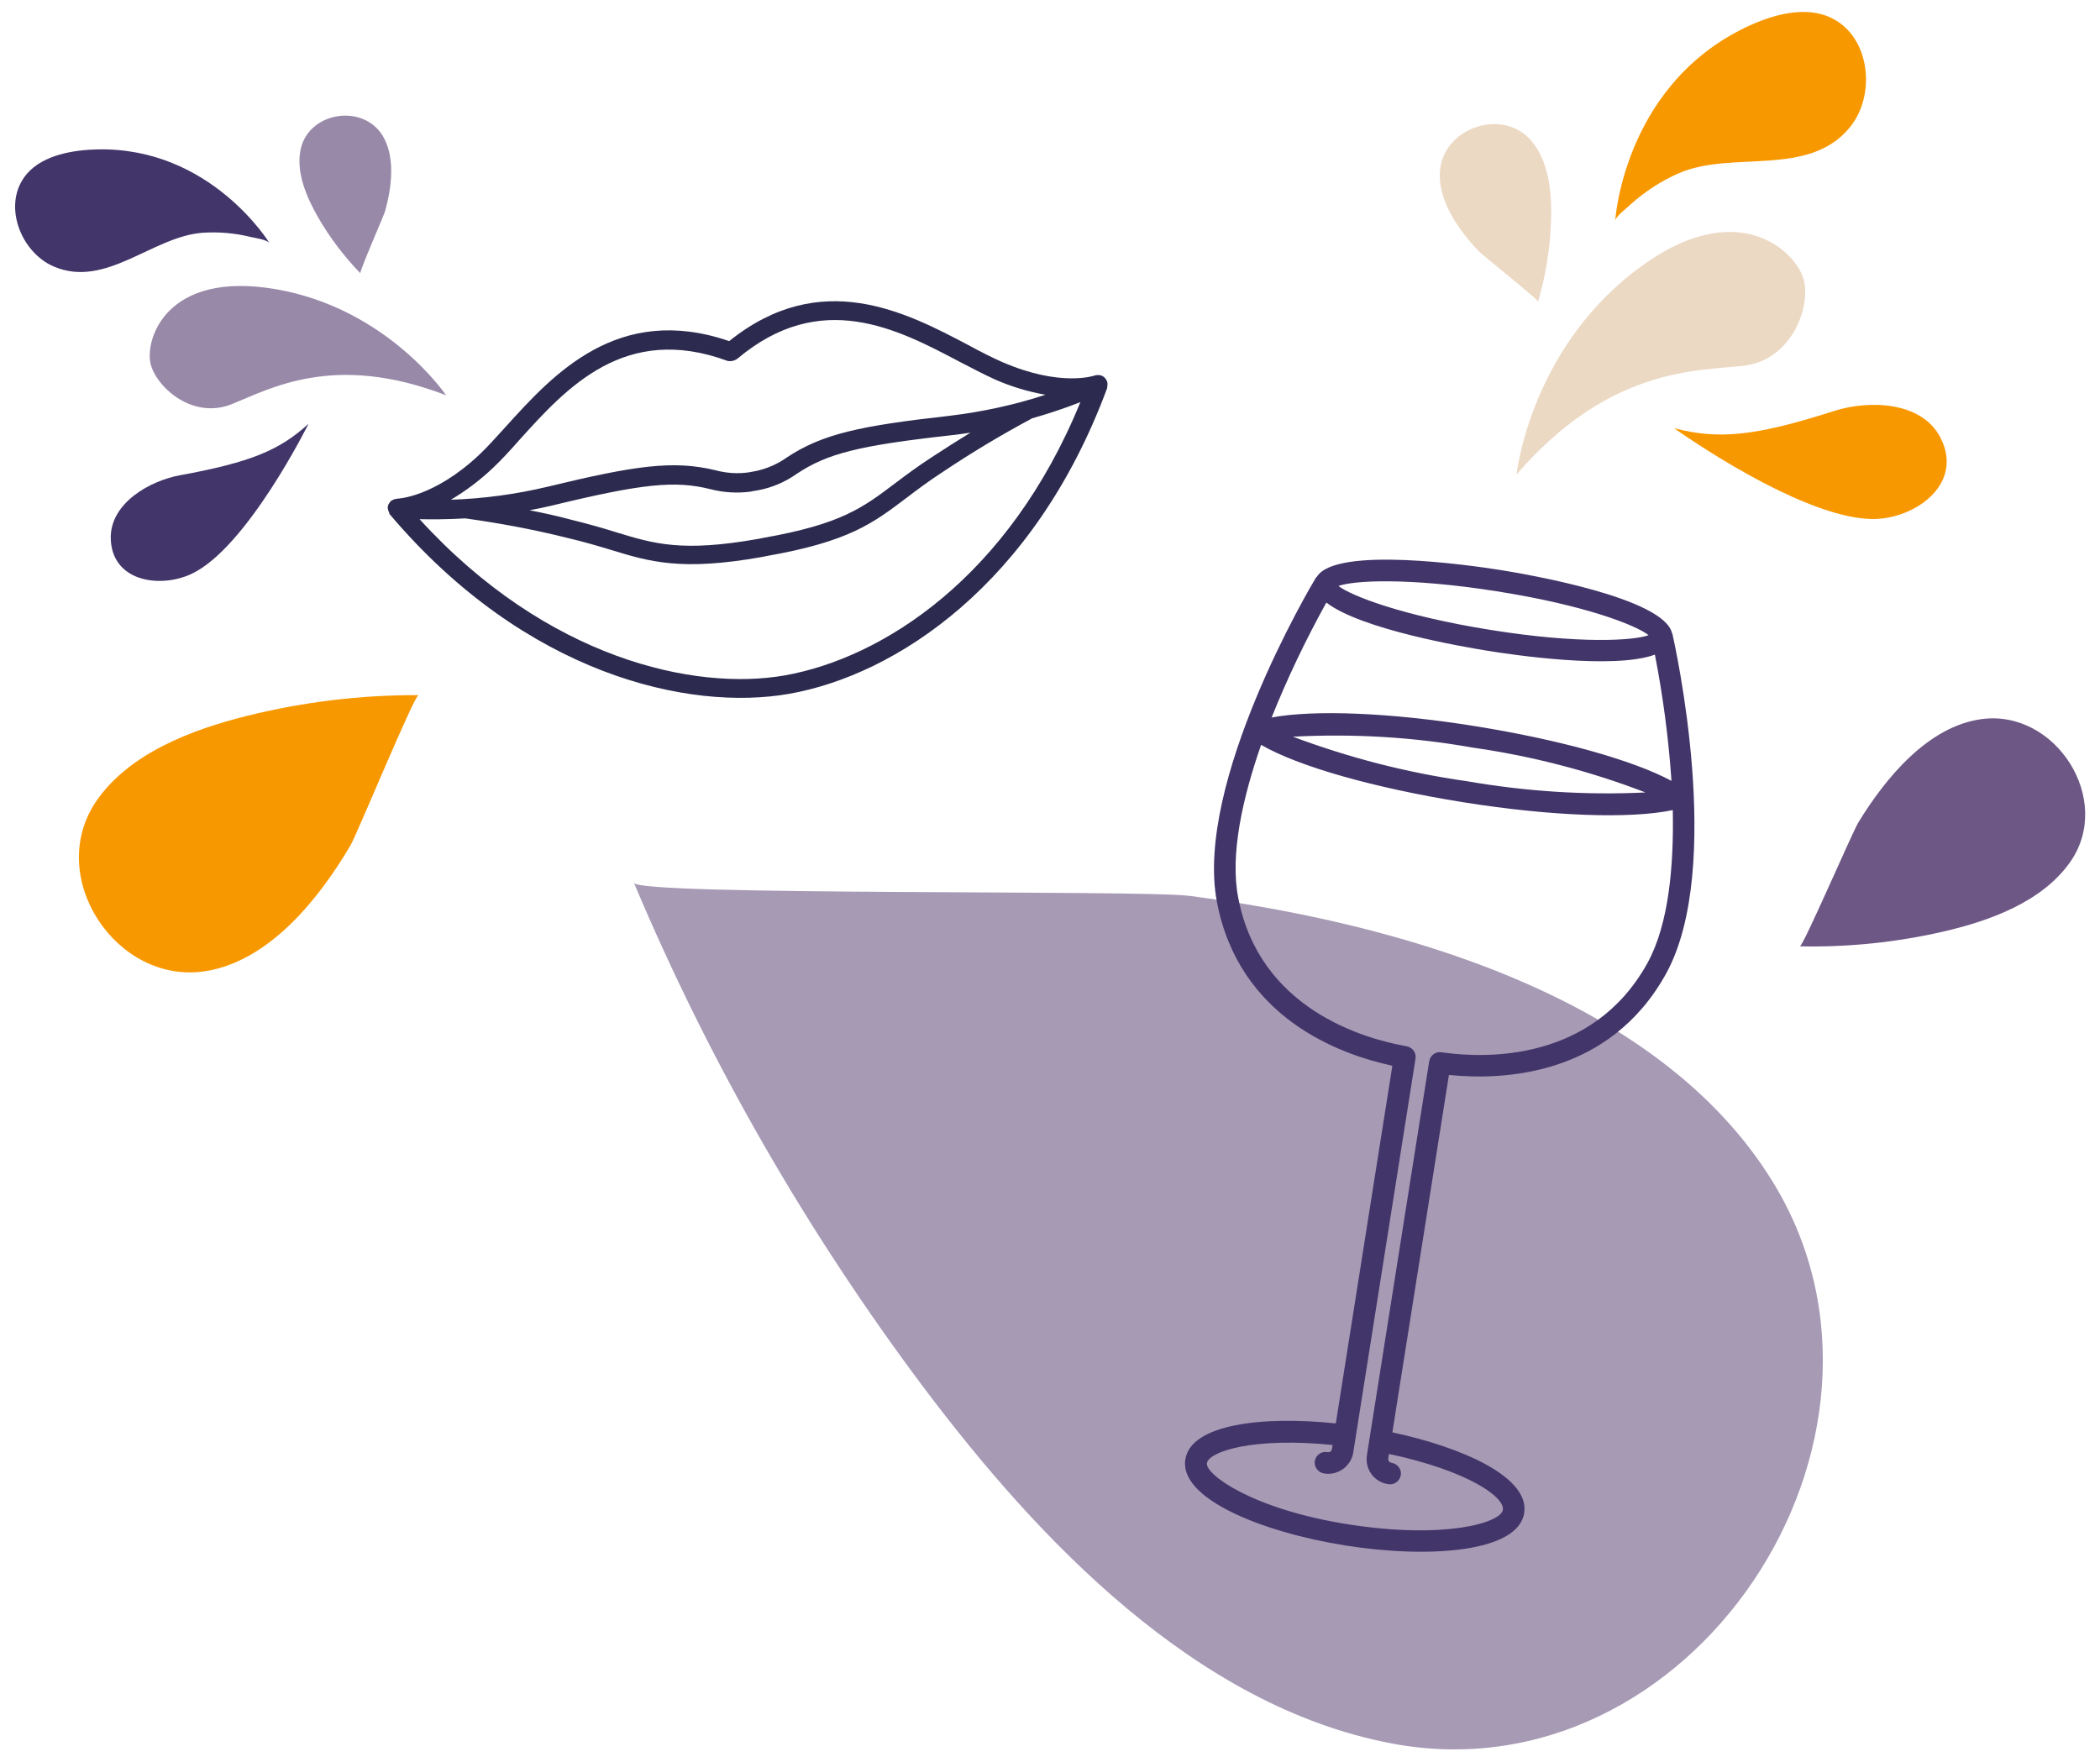 <?xml version="1.0" encoding="utf-8"?>
<!-- Generator: Adobe Illustrator 27.0.0, SVG Export Plug-In . SVG Version: 6.00 Build 0)  -->
<svg version="1.1" id="Calque_1" xmlns="http://www.w3.org/2000/svg" xmlns:xlink="http://www.w3.org/1999/xlink" x="0px" y="0px"
	 viewBox="0 0 798.3 669.8" style="enable-background:new 0 0 798.3 669.8;" xml:space="preserve">
<style type="text/css">
	.st0{fill:#A494BB;}
	.st1{fill:#1E113A;}
	.st2{fill:#FFFFFF;}
	.st3{fill:#423569;}
	.st4{fill:#F5EEE7;}
	.st5{clip-path:url(#SVGID_00000091733078846338444960000008183612443562151569_);}
	.st6{fill:#1B0F0F;}
	.st7{fill:#705C89;}
	.st8{fill:#463D6C;}
	.st9{fill:#2D2855;}
	.st10{fill:#191732;}
	.st11{fill:#F69600;}
	.st12{stroke:#FFFFFF;stroke-width:3;stroke-miterlimit:10;}
	.st13{fill:#6D5785;}
	.st14{fill:#F89800;}
	.st15{fill:#8E80A9;}
	.st16{fill:#ECD9C4;}
	.st17{opacity:0.696;fill:#6D5785;enable-background:new    ;}
	.st18{fill:#2C2B4F;}
	.st19{opacity:0.598;fill:#6D5785;enable-background:new    ;}
	.st20{fill:#D5CCE2;}
	.st21{fill:#404040;}
	.st22{fill:#FF3030;}
	.st23{fill:#775C9C;}
	.st24{fill:#151226;}
	.st25{opacity:0.2;}
	.st26{fill:#6D5786;}
	.st27{fill:#775C9D;}
	.st28{fill:#3A2C65;}
	.st29{fill:url(#SVGID_00000066474655606646398690000015693652924335198399_);}
	.st30{fill:url(#SVGID_00000094582211320583987870000012594038540559994538_);}
	.st31{fill:url(#SVGID_00000096058061303313116130000000732985074111200169_);}
	.st32{fill:url(#SVGID_00000127736675680637948050000012802775877049570214_);}
	.st33{fill:url(#SVGID_00000041256496564956787510000010969682081554009003_);}
	.st34{fill:url(#SVGID_00000141416926784454348120000015200410872119129220_);}
	.st35{fill:url(#SVGID_00000031904947525651722570000008110024069881040806_);}
	.st36{fill:url(#SVGID_00000009566794228957177050000014799909076820117892_);}
	.st37{fill:url(#SVGID_00000097482625712512151510000004418277961611531653_);}
	.st38{fill:url(#SVGID_00000057135239130250725070000013059798178980174777_);}
	.st39{fill:#8572A2;}
	.st40{fill:url(#SVGID_00000042696557503183003390000006681965114275783296_);}
	.st41{fill:url(#SVGID_00000029735553338199533670000016603466128313515706_);}
	.st42{fill:url(#SVGID_00000044855985223497253510000001095633719683319936_);}
	.st43{fill:url(#SVGID_00000078043405869124278890000010479404782474706598_);}
	.st44{fill:url(#SVGID_00000070839387561230698770000005628985480324213159_);}
	.st45{fill:url(#SVGID_00000129887644057463703150000015873141137421367688_);}
	.st46{fill:url(#SVGID_00000117657985855234899430000015748172866309684912_);}
	.st47{fill:url(#SVGID_00000154415049356400012330000000926407929910716846_);}
	.st48{fill:url(#SVGID_00000027583108936109864310000015879152964802787983_);}
	.st49{fill:url(#SVGID_00000137814698917803765130000017295077661406905742_);}
	.st50{fill:url(#SVGID_00000081610028109898309930000005957545115957194935_);}
	.st51{fill:url(#SVGID_00000015339141435760373230000007676033742172490645_);}
	.st52{fill:url(#SVGID_00000075149991791932464830000008044808804750507162_);}
	.st53{fill:url(#SVGID_00000075844593514282811710000000314071982941027200_);}
	.st54{fill:url(#SVGID_00000010292597799836585530000002271967035624542348_);}
	.st55{fill:url(#SVGID_00000121982932255708155730000007859460817633654663_);}
	.st56{fill:url(#SVGID_00000013193868659332527340000013075291897458476445_);}
	.st57{fill:url(#SVGID_00000118382090976692135670000000153419591959057828_);}
	.st58{fill:url(#SVGID_00000176033411706339066460000008972306664525336760_);}
	.st59{fill:url(#SVGID_00000044153706661315726370000006608764957043086999_);}
	.st60{fill:url(#SVGID_00000170262446609581741020000004657492867794919848_);}
	.st61{fill:url(#SVGID_00000084505427901555132990000013518641795543670934_);}
	.st62{fill:url(#SVGID_00000094605381084745354300000005908947055051698832_);}
	.st63{fill:url(#SVGID_00000098213824510235828320000012398156921323834805_);}
	.st64{fill:url(#SVGID_00000028297555154343156650000008213052986122594691_);}
	.st65{fill:url(#SVGID_00000052088717500912394170000004345753835730526640_);}
	.st66{fill:url(#SVGID_00000031172944826840328550000018118392905757178045_);}
	.st67{fill:url(#SVGID_00000111912105865329527240000003065391948120648844_);}
	.st68{fill:url(#SVGID_00000173856531144471863840000016381079538121364149_);}
	.st69{fill:url(#SVGID_00000151541709015590503260000009197943116301986982_);}
	.st70{fill:url(#SVGID_00000078724427529445067590000009241068965109522877_);}
	.st71{fill:url(#SVGID_00000108993169282183726630000018006165302937459102_);}
	.st72{fill:url(#SVGID_00000029747335277200900460000010530492722689146273_);}
	.st73{fill:url(#SVGID_00000101089307963812731580000008417402251673245580_);}
	.st74{fill:url(#SVGID_00000127032411191718098460000003785033763409294757_);}
	.st75{fill:url(#SVGID_00000176722482994945014760000001519208780692422810_);}
	.st76{fill:url(#SVGID_00000131338961596194458300000008976915585112007865_);}
	.st77{fill:url(#SVGID_00000073699707403122597780000002482275218436480666_);}
	.st78{fill:url(#SVGID_00000001660288654668425130000003751783192558890927_);}
	.st79{fill:url(#SVGID_00000148639759527705343130000009852698527549822121_);}
	.st80{fill:url(#SVGID_00000163067642101177434560000011167048397473181594_);}
	.st81{fill:url(#SVGID_00000010312760209190053210000003522140815558648210_);}
	.st82{fill:url(#SVGID_00000127761000673874030040000004109805602400313990_);}
	.st83{fill:url(#SVGID_00000023247569275495481220000001174579506708757679_);}
	.st84{fill:url(#SVGID_00000098212528855629709990000016939514465923214761_);}
	.st85{fill:url(#SVGID_00000113354263819320577630000017069795139168921245_);}
	.st86{fill:url(#SVGID_00000045612779813990700860000004016492241573431203_);}
	.st87{fill:url(#SVGID_00000140708357488595525020000000524816718592123785_);}
	.st88{fill:url(#SVGID_00000108306686771185523250000004874780464970840740_);}
	.st89{fill:url(#SVGID_00000040563890718003033070000000850256857416310446_);}
	.st90{fill:#F99900;}
	.st91{fill:#EDDAC5;}
	.st92{fill:url(#SVGID_00000016782504004834184700000007677585204099402653_);}
	.st93{fill:url(#SVGID_00000118380973929786762760000014730523280617666490_);}
	.st94{fill:url(#SVGID_00000112619487799963482760000012584052293717666213_);}
	.st95{fill:url(#SVGID_00000054230311494373193040000018308569306316163242_);}
	.st96{fill:url(#SVGID_00000019657520470685485830000017700546971647304879_);}
	.st97{fill:url(#SVGID_00000128464385353940384420000004698835835818367378_);}
	.st98{fill:url(#SVGID_00000164486462286571340250000017866379512527835036_);}
	.st99{fill:url(#SVGID_00000147210250823380129200000005026508278753073840_);}
	.st100{fill:url(#SVGID_00000150795327259353403950000001502548314749166993_);}
	.st101{fill:url(#SVGID_00000031911304177373654050000013109992432881372601_);}
	.st102{fill:url(#SVGID_00000177465609320654558210000017782694696990860735_);}
	.st103{fill:url(#SVGID_00000071528517573941606080000002689259104677048221_);}
	.st104{fill:url(#SVGID_00000091733745746703374220000016411595293960169876_);}
	.st105{fill:url(#SVGID_00000147905731802988830550000005535792904068370872_);}
	.st106{fill:#EAE4D4;}
	.st107{fill:url(#SVGID_00000160894126322683691050000016663933346492949689_);}
	.st108{fill:url(#SVGID_00000098932579139654915600000006417727281973378714_);}
	.st109{fill:url(#SVGID_00000120528413511264164360000015475989896298413474_);}
	.st110{fill:url(#SVGID_00000039834161379178187110000014418643485942121880_);}
	.st111{fill:url(#SVGID_00000090268314539089677230000011315289749343386244_);}
	.st112{fill:url(#SVGID_00000165919404864795785120000004628376059137415356_);}
	.st113{fill:url(#SVGID_00000046318649033632317000000002256271853331110032_);}
	.st114{fill:url(#SVGID_00000126286667708876408890000008975932897662229151_);}
	.st115{fill:url(#SVGID_00000029036884899666965990000007379988811867995560_);}
	.st116{fill:url(#SVGID_00000066482582721059709550000017521488193315360173_);}
	.st117{fill:url(#SVGID_00000156553566947087830390000006185943802856543677_);}
	.st118{fill:url(#SVGID_00000055678953246873068060000017213272747934714783_);}
	.st119{fill:url(#SVGID_00000099624838218797991350000004150338082711028366_);}
	.st120{fill:url(#SVGID_00000085958353755564611790000000207786556281273485_);}
	.st121{fill:url(#SVGID_00000082334941826936174400000009122865043323694778_);}
	.st122{fill:#AEA7BB;}
	.st123{fill:#CFCAD6;}
	.st124{fill:url(#SVGID_00000176735590666286937690000017470571387863569853_);}
	.st125{fill:url(#SVGID_00000128476070590731526920000010104214907172067720_);}
	.st126{fill:url(#SVGID_00000179611017592731300790000014636110016926854834_);}
	.st127{fill:url(#SVGID_00000003096899012657621020000011777526037416304808_);}
	.st128{fill:url(#SVGID_00000028316680175044144760000016456767148481301415_);}
	.st129{fill:url(#SVGID_00000110472524922682540350000011823556035645164962_);}
	.st130{fill:url(#SVGID_00000102515589385840013630000000525935183436640138_);}
	.st131{fill:url(#SVGID_00000047048123140163573520000006449401588788865924_);}
	.st132{fill:url(#SVGID_00000120524154617709202370000017456955494298774416_);}
	.st133{fill:url(#SVGID_00000016777810328317927510000004702864964725289860_);}
	.st134{fill:url(#SVGID_00000089560481739049548030000000755901598565448377_);}
	.st135{fill:url(#SVGID_00000029007315682478776220000007370276615937170825_);}
	.st136{fill:url(#SVGID_00000129170417235283709850000012676957527514306700_);}
	.st137{fill:url(#SVGID_00000143591467498089744600000009650864668006616487_);}
	.st138{fill:url(#SVGID_00000163785386522598385860000016414474140823093148_);}
	.st139{fill:url(#SVGID_00000073721759701211537510000001131197291256845999_);}
	.st140{fill:url(#SVGID_00000137834538633972094070000003153928090538208384_);}
	.st141{fill:url(#SVGID_00000147216734539213604680000016240875245374076340_);}
	.st142{fill:url(#SVGID_00000181801091730353256170000000324161604767259010_);}
	.st143{fill:url(#SVGID_00000116236828046560370530000008874173007902441918_);}
	.st144{fill:url(#SVGID_00000101816103132804335560000002620835768745317510_);}
	.st145{fill:url(#SVGID_00000003798311033396168940000016474018321282734774_);}
	.st146{fill:url(#SVGID_00000039853989268550755460000015496622606907505306_);}
	.st147{fill:url(#SVGID_00000055708992599023359420000008940529986136455347_);}
	.st148{fill:url(#SVGID_00000023992744557463757320000006132596800073956265_);}
	.st149{fill:url(#SVGID_00000031930093041743697150000016892887277120426120_);}
	.st150{fill:url(#SVGID_00000006669620171532183850000017956339604874377880_);}
	.st151{fill:url(#SVGID_00000118389433173848729570000000282057803073068946_);}
	.st152{fill:url(#SVGID_00000067956802023417768500000007649848016176268708_);}
	.st153{fill:url(#SVGID_00000085941817552013379410000006127017678887441034_);}
	.st154{fill:url(#SVGID_00000039833371480338471980000013080107076401119668_);}
	.st155{fill:url(#SVGID_00000041984045486246074360000008047437779997022092_);}
	.st156{fill:url(#SVGID_00000082351731752979296550000018253425162938982277_);}
	.st157{fill:url(#SVGID_00000170973051662450993970000003722669936435821448_);}
	.st158{fill:url(#SVGID_00000163771466832762748450000012299448464709439141_);}
	.st159{fill:url(#SVGID_00000046322118716395641760000000929316590987871618_);}
	.st160{fill:url(#SVGID_00000126303418708306358330000007303089122784579244_);}
	.st161{fill:url(#SVGID_00000132800804826568208680000002564428462861311652_);}
	.st162{fill:url(#SVGID_00000112612497499506227190000013776176713590398354_);}
	.st163{fill:url(#SVGID_00000145020225861387257910000009271760500904569774_);}
	.st164{fill:url(#SVGID_00000111885692663838505040000001567962162694061243_);}
	.st165{fill:url(#SVGID_00000000919505615102426400000006367778740748186539_);}
	.st166{fill:url(#SVGID_00000040570905590149393610000010858275755813364883_);}
	.st167{fill:url(#SVGID_00000032638464100164725590000012325328241521619355_);}
	.st168{fill:url(#SVGID_00000090261648373619799700000000576252641152945538_);}
	.st169{fill:url(#SVGID_00000059988034785234856670000013364380874836278942_);}
	.st170{fill:url(#SVGID_00000090989555518190595560000013913662958190880663_);}
	.st171{fill:url(#SVGID_00000023973748578142829610000017141654695337035966_);}
	.st172{fill:url(#SVGID_00000131357790001872486860000010730371052979587519_);}
	.st173{fill:url(#SVGID_00000114769103698965300190000015611454281297447568_);}
	.st174{fill:url(#SVGID_00000000944918472986833370000013699237663785009312_);}
	.st175{fill:url(#SVGID_00000054986019095365410250000009219705792902330777_);}
	.st176{fill:url(#SVGID_00000086675026419726355910000009045171601829422729_);}
	.st177{fill:url(#SVGID_00000039124758022719856800000013402661572548766871_);}
	.st178{fill:url(#SVGID_00000000213466391979530090000005710732991839440792_);}
	.st179{fill:url(#SVGID_00000144321109126792615250000008767309176923497407_);}
	.st180{fill:url(#SVGID_00000124123672541847453650000014135093441442262453_);}
	.st181{fill:#F1EEE2;}
	.st182{fill:url(#SVGID_00000083797153247870129750000017561985245476473478_);}
	
		.st183{clip-path:url(#SVGID_00000069365418252644850790000007507893553928605324_);fill:url(#SVGID_00000060711370626278828900000007749055073076925871_);}
	.st184{fill:url(#SVGID_00000043422899622773389280000004979941746360327565_);}
	.st185{clip-path:url(#SVGID_00000059274134652563730000000009145618594105356937_);}
	.st186{fill:url(#SVGID_00000100343309369440856660000017785607178309784983_);}
	.st187{fill:#82A7AD;}
	.st188{fill:url(#SVGID_00000150073943027327621620000004993924798598220674_);}
	.st189{clip-path:url(#SVGID_00000072258051264429643750000003891391811260550059_);}
	.st190{fill:url(#SVGID_00000125582607161621931760000018078575826611157156_);}
	.st191{clip-path:url(#SVGID_00000173118375851168422180000005339959669708628412_);}
	.st192{clip-path:url(#SVGID_00000012439411601373025650000001801774903010480041_);}
	.st193{fill:url(#SVGID_00000089568750102255714370000006709790787499836337_);}
	.st194{clip-path:url(#SVGID_00000063610522893250951460000017013192632772160937_);}
	.st195{clip-path:url(#SVGID_00000139986434615867560790000014481017241733242787_);}
	.st196{clip-path:url(#SVGID_00000181774352909606195440000004544758051920282770_);}
	.st197{clip-path:url(#SVGID_00000104693245725277339640000002701594676460389819_);}
	.st198{clip-path:url(#SVGID_00000096027560042071623460000007161088155637030071_);}
	.st199{fill:url(#SVGID_00000064340522691261479160000010479351534319000479_);}
	.st200{clip-path:url(#SVGID_00000078742794550513479930000009808485474251548569_);}
	.st201{clip-path:url(#SVGID_00000066491637585323328520000005720957713046900878_);}
	.st202{fill:url(#SVGID_00000034062570533528830950000000570898874291238017_);}
	.st203{fill:url(#SVGID_00000066507433138608212570000013529904966396397491_);}
	.st204{fill:url(#SVGID_00000163049416885394743890000000822640729020930441_);}
	.st205{fill:url(#SVGID_00000126321197732805519100000004042079083529620901_);}
	.st206{fill:url(#SVGID_00000033348238792177141730000014055653757731026623_);}
	.st207{fill:#B4D3DB;}
	.st208{fill:url(#SVGID_00000032648242970108260680000013314874201723809186_);}
	.st209{fill:url(#SVGID_00000160153303147037444220000011907079404572006796_);}
	.st210{fill:url(#SVGID_00000018941444121104241210000000017254209649438364_);}
	.st211{fill:url(#SVGID_00000038371858786407868970000002443795880658755510_);}
	.st212{fill:url(#SVGID_00000171677301651375469090000005611466517860252562_);}
	.st213{fill:url(#SVGID_00000049194702009017288060000010396624819401008310_);}
	.st214{fill:url(#SVGID_00000162345246269424582530000016425598442448451263_);}
	.st215{fill:url(#SVGID_00000102529556628110384660000005768073417909802654_);}
	.st216{fill:url(#SVGID_00000091697776365561367150000014130985965894607763_);}
	.st217{fill:url(#SVGID_00000047746701923187679110000011555673628311380660_);}
	.st218{fill:url(#SVGID_00000057142880251482123340000008054442981415293331_);}
	.st219{fill:url(#SVGID_00000018225935052628244830000003762362877461666472_);}
	.st220{clip-path:url(#SVGID_00000031927672912577307740000015660027005760671883_);}
	.st221{fill:url(#SVGID_00000162345197862318716050000002764005603762638271_);}
	.st222{clip-path:url(#SVGID_00000173139438849624495180000000374242229491564988_);}
	.st223{fill:url(#SVGID_00000092435390596225132000000005295493682633669023_);}
	.st224{fill:url(#SVGID_00000181077720455789256790000018107654331615688369_);}
	.st225{fill:#EBF1F4;}
	.st226{clip-path:url(#SVGID_00000103235161438101699270000000578059229202232503_);}
	.st227{clip-path:url(#SVGID_00000171700864579273294500000017891203345815391882_);}
	.st228{clip-path:url(#SVGID_00000067237392176342916840000013074094774924744586_);}
	.st229{clip-path:url(#SVGID_00000086679373683381927150000017627150083267377596_);}
	.st230{fill:url(#SVGID_00000170252614288226322650000010390440144711792262_);}
	.st231{fill:url(#SVGID_00000033369118632384961150000002912553049900368564_);}
	.st232{fill:url(#SVGID_00000054225560732223315490000017650865139788197805_);}
	.st233{fill:url(#SVGID_00000046338668839444886160000016617983454787994522_);}
	.st234{fill:url(#SVGID_00000145021352263058019020000015288035630444453547_);}
	.st235{fill:url(#SVGID_00000069360165890718897230000013367130661927726491_);}
	.st236{fill:url(#SVGID_00000057849477011697968280000014288000717226473106_);}
	.st237{fill:url(#SVGID_00000070822802236765796820000018010885107613770931_);}
	.st238{clip-path:url(#SVGID_00000042713854026596212660000009010010008605683369_);}
	.st239{clip-path:url(#SVGID_00000033359785892726769860000011536983529865783216_);}
	.st240{clip-path:url(#SVGID_00000126287063672858304250000002721685290038869435_);}
	.st241{clip-path:url(#SVGID_00000027591311444070349120000009167674268071343281_);}
	.st242{fill:url(#SVGID_00000067234965517654834860000009162370643118448778_);}
	.st243{clip-path:url(#SVGID_00000098185542387102019880000001808046143181926071_);}
	.st244{fill:url(#SVGID_00000154385107782880513690000004973547867741684105_);}
	.st245{fill:url(#SVGID_00000165228785744351898680000015468998744656954773_);}
	.st246{fill:url(#SVGID_00000157280380189419479130000004482432109748987534_);}
	
		.st247{clip-path:url(#SVGID_00000038394961072294140370000015008033919379126676_);fill:url(#SVGID_00000045607372471926949920000016176373188961468343_);}
	.st248{fill:url(#SVGID_00000088847701313568600240000009997296052783090613_);}
	.st249{fill:url(#SVGID_00000005229462600508841260000008888368994907382150_);}
	.st250{clip-path:url(#SVGID_00000039813040734820819270000017926795929471305629_);}
	.st251{clip-path:url(#SVGID_00000118397910415128139490000006239661768858395270_);}
	.st252{fill:url(#SVGID_00000014606974369502544200000003626186748050355631_);}
	.st253{fill:url(#SVGID_00000158022656390943357190000013526343345373821089_);}
	.st254{fill:url(#SVGID_00000183954642838613175570000006361428582180714890_);}
	.st255{fill:url(#SVGID_00000094601741463896249020000017481281022858595238_);}
	.st256{fill:url(#SVGID_00000129187092570734689270000010986312620714642336_);}
	.st257{fill:url(#SVGID_00000183930098125468809720000013025618464017851788_);}
	.st258{fill:url(#SVGID_00000149379845993378770970000005388977079608398492_);}
	.st259{fill:url(#SVGID_00000116231614441714857880000002536295622937784192_);}
	.st260{fill:url(#SVGID_00000036214130472132264190000001472359770984892562_);}
	.st261{fill:url(#SVGID_00000179614091353606469240000004472593594323675276_);}
	.st262{fill:url(#SVGID_00000033329143684533400570000007974716268183734427_);}
	.st263{fill:url(#SVGID_00000119799237889734109710000001608884059531412355_);}
	.st264{fill:url(#SVGID_00000060729742729058496030000015314274771061406141_);}
	.st265{fill:url(#SVGID_00000152265830450529439320000008391153791719632542_);}
	.st266{fill:url(#SVGID_00000000186875344576696030000000008483647400878261_);}
	.st267{fill:url(#SVGID_00000173119943878715742470000004891834788296369286_);}
	.st268{fill:url(#SVGID_00000179619838210118647910000003023700385253666979_);}
	.st269{fill:url(#SVGID_00000036227077167000738690000009837448545323990206_);}
	.st270{fill:url(#SVGID_00000028301388515984555640000007833962994597755815_);}
	.st271{fill:url(#SVGID_00000131356242972569431400000015154093845657695114_);}
	.st272{fill:url(#SVGID_00000127735873018627512110000009655695958755422654_);}
	.st273{fill:url(#SVGID_00000110471330933542999330000001799733472472939706_);}
	.st274{fill:url(#SVGID_00000013893906620976942120000016060135736678470052_);}
	.st275{fill:url(#SVGID_00000144333816636673478340000000152091939062548110_);}
	.st276{fill:url(#SVGID_00000003805138373190184410000015768917222031349897_);}
	.st277{fill:url(#SVGID_00000134934745233338815600000015260808851749506467_);}
	.st278{fill:url(#SVGID_00000082360587512029340290000016820433315476872333_);}
	.st279{fill:url(#SVGID_00000158730864808118142530000017413022469975217808_);}
	.st280{fill:url(#SVGID_00000031908149740750858700000009708106680759952818_);}
	.st281{fill:url(#SVGID_00000093165358202803614810000014822558081927411623_);}
	.st282{fill:url(#SVGID_00000005944785839925302770000014340365729880907163_);}
	.st283{fill:url(#SVGID_00000017478916419132735000000004465331143357395134_);}
	.st284{fill:url(#SVGID_00000042718152661502255570000014983554070617771688_);}
	.st285{fill:url(#SVGID_00000139991717937855227400000012080562046108870827_);}
	.st286{fill:url(#SVGID_00000161622765518108954520000013261124806878991519_);}
	.st287{fill:url(#SVGID_00000161608066123236119560000005641638654914167436_);}
	.st288{fill:url(#SVGID_00000129167863152673171110000001421193656583188356_);}
	.st289{fill:url(#SVGID_00000056385104091648505010000003057951109485038768_);}
	.st290{fill:url(#SVGID_00000052823290674266632310000000427986768527283898_);}
	.st291{fill:url(#SVGID_00000181806501711809166560000000002256019547235727_);}
	.st292{fill:url(#SVGID_00000164509405395140351230000003193935415954714788_);}
	.st293{fill:url(#SVGID_00000123420665707342733840000004364630876398299794_);}
	.st294{fill:url(#SVGID_00000060016886682927192350000018387676457864715183_);}
	.st295{fill:url(#SVGID_00000094587508034503516800000012686509179624411535_);}
	.st296{fill:url(#SVGID_00000129175021013205262700000010788417194115822001_);}
	.st297{fill:url(#SVGID_00000065776613124992090940000015000347865746156170_);}
	.st298{fill:url(#SVGID_00000046330196615599328780000003082460732723324085_);}
	.st299{fill:url(#SVGID_00000163772455724659962260000014279118871108476040_);}
	.st300{fill:url(#SVGID_00000117678755934023563360000011478408824174906244_);}
	.st301{fill:url(#SVGID_00000142154100287838051340000003415522955944161199_);}
	.st302{fill:url(#SVGID_00000123400821706256459610000014700092376333688493_);}
	.st303{fill:url(#SVGID_00000039823390063917444590000001009734322811747720_);}
	.st304{fill:url(#SVGID_00000072247826498950249820000015062005473040935570_);}
	.st305{fill:url(#SVGID_00000124854990385138303720000001257984483535094918_);}
	.st306{fill:url(#SVGID_00000034048315186599899880000005046765312070635436_);}
	.st307{fill:url(#SVGID_00000111171326173816080270000016344697805678466479_);}
	.st308{fill:url(#SVGID_00000151514182048599250550000015943759316577059980_);}
	.st309{fill:url(#SVGID_00000054229810960008363180000000298913248322490505_);}
	.st310{fill:url(#SVGID_00000011750505822245437770000006070398264754148505_);}
	.st311{fill:url(#SVGID_00000163073802348263133190000011746120037668272297_);}
	.st312{fill:url(#SVGID_00000075865870685606087590000001388167284625027246_);}
	.st313{clip-path:url(#SVGID_00000056430026031983286450000007721275665028556186_);}
	.st314{clip-path:url(#SVGID_00000043422687544629288060000001410560324240170636_);}
	.st315{clip-path:url(#SVGID_00000172432125008467301410000018241445243969311617_);}
	.st316{clip-path:url(#SVGID_00000179634993688634508330000014522408109192419223_);}
	.st317{clip-path:url(#SVGID_00000152244736104178785400000006681425263010418821_);}
	.st318{clip-path:url(#SVGID_00000018952313224816643880000008557485494451779254_);}
	.st319{clip-path:url(#SVGID_00000005947901348592039170000008520590600382411906_);}
	.st320{fill:url(#SVGID_00000140715002531790719030000015854205260607860899_);}
	.st321{fill:url(#SVGID_00000112634762095456842520000000511637872919943868_);}
	.st322{fill:url(#SVGID_00000075156565954662593120000005897758702456402306_);}
	.st323{fill:url(#SVGID_00000053523068052004088620000007675718901606097040_);}
	.st324{fill:url(#SVGID_00000037690881602188113310000016936289451014879655_);}
	.st325{fill:url(#SVGID_00000161610858134148473290000000960259493897737631_);}
	.st326{fill:url(#SVGID_00000083801608872802456530000016278317228338514862_);}
	.st327{fill:url(#SVGID_00000077301189018106484630000009079679599605589142_);}
	.st328{fill:url(#SVGID_00000051348604018567202730000007634027925126650022_);}
	.st329{fill:url(#SVGID_00000129899507205842063460000011129239189911796396_);}
	.st330{fill:url(#SVGID_00000122698224477330111960000017147013336845807538_);}
	.st331{fill:url(#SVGID_00000106852068489330645990000009496011845558115004_);}
	.st332{fill:url(#SVGID_00000165205384089290646840000016320769634639223223_);}
	.st333{fill:url(#SVGID_00000163054907974551675560000013150328424175463324_);}
	.st334{fill:url(#SVGID_00000169551192174521235260000017533430126833482125_);}
	.st335{fill:url(#SVGID_00000146497932289113101100000017047734289923219091_);}
	.st336{fill:url(#SVGID_00000151537188847219026500000007749237974183514793_);}
	.st337{fill:url(#SVGID_00000001639806274731707400000005569287658692288424_);}
	.st338{fill:url(#SVGID_00000074406986883863628770000008018826444953586311_);}
	.st339{fill:url(#SVGID_00000090253736518205201650000009698745451665953161_);}
	.st340{fill:url(#SVGID_00000087399525397857214790000017332107325206753981_);}
	.st341{fill:url(#SVGID_00000015351240805993701360000016618829781222984088_);}
	.st342{fill:url(#SVGID_00000043445537612015807000000015608553162246730636_);}
	.st343{fill:url(#SVGID_00000058585076446576091630000007689565996968955525_);}
	.st344{fill:url(#SVGID_00000112593327550411181640000014042536942935632281_);}
	.st345{fill:url(#SVGID_00000134232974566873743710000013740862166290268043_);}
	.st346{fill:url(#SVGID_00000173139752991019158250000001352878360344681364_);}
	.st347{fill:url(#SVGID_00000052085076045213779720000013594040932329565360_);}
	.st348{fill:url(#SVGID_00000043442044900821219410000013143312524453815432_);}
	.st349{fill:url(#SVGID_00000018198416997574395010000017172036898700022718_);}
	.st350{fill:url(#SVGID_00000101067950036574772310000013961815179753483950_);}
	.st351{fill:url(#SVGID_00000119093913015112396240000008304488380347318699_);}
	.st352{fill:url(#SVGID_00000025426079299648955350000014211144665186117515_);}
	.st353{fill:url(#SVGID_00000094597225512435513200000006653331941199963521_);}
	.st354{fill:url(#SVGID_00000177478039669337164930000008790711581433637807_);}
	.st355{fill:url(#SVGID_00000124840841600805815500000017129212346934262967_);}
	.st356{fill:url(#SVGID_00000020369471976646218420000011664763417949926577_);}
	.st357{fill:url(#SVGID_00000160871959289914129290000007939211002259702669_);}
	.st358{fill:url(#SVGID_00000022538134193892710870000011183664722319163035_);}
	.st359{fill:url(#SVGID_00000061461726426810896340000006616249594247275927_);}
	.st360{fill:url(#SVGID_00000135661362348608822830000001961348245067798717_);}
	.st361{fill:url(#SVGID_00000110452854492297535960000011898550501858024074_);}
	.st362{fill:url(#SVGID_00000121238836435968445280000009170377919329701040_);}
	.st363{fill:url(#SVGID_00000060731175207292920400000009926067456747660187_);}
	.st364{fill:url(#SVGID_00000166643609033684253100000016193320612061936042_);}
	.st365{fill:url(#SVGID_00000004524805961765844020000001134413631275420595_);}
	.st366{fill:url(#SVGID_00000132790161900042727180000017441838714438336403_);}
	.st367{fill:url(#SVGID_00000088837959873596865770000004541898929427240069_);}
	.st368{fill:url(#SVGID_00000022544222966052003460000007467152068559425183_);}
	.st369{fill:url(#SVGID_00000040554228594024616400000010580457333781583753_);}
	.st370{fill:url(#SVGID_00000119111922858830853370000009585609621098079416_);}
	.st371{fill:url(#SVGID_00000149355882699447997360000004688238829757934221_);}
	.st372{fill:url(#SVGID_00000107579887274602549950000017115982097433887904_);}
	.st373{fill:url(#SVGID_00000107580382438909805300000005982077376424475783_);}
	.st374{fill:url(#SVGID_00000111165900738383510400000009067977535043474865_);}
	.st375{fill:url(#SVGID_00000111177422588965191800000006136009720249622169_);}
	.st376{fill:url(#SVGID_00000095308704304983529330000003379232306265382825_);}
	.st377{fill:url(#SVGID_00000173131874045995697200000012024301458494485651_);}
	.st378{fill:url(#SVGID_00000158717160951550001580000007366655759264829609_);}
	.st379{fill:url(#SVGID_00000078739411041438736440000010615902400438465712_);}
	.st380{fill:url(#SVGID_00000006670000978535463630000003312238173460476071_);}
	.st381{fill:url(#SVGID_00000183971523387009422460000011281800397396604573_);}
	.st382{fill:url(#SVGID_00000111173236488426035410000007962830867752684463_);}
	.st383{fill:url(#SVGID_00000014626774207381464200000002371028488512967826_);}
	.st384{fill:url(#SVGID_00000183937322978717295740000015820571900488676226_);}
	.st385{fill:url(#SVGID_00000072989075078697270670000012263000768242432411_);}
	.st386{fill:url(#SVGID_00000019658917340703454890000010055401213318918043_);}
	.st387{fill:url(#SVGID_00000081648148946564644170000016135920420686409872_);}
	.st388{fill:url(#SVGID_00000062167355516727367140000016987442935054132630_);}
	.st389{fill:url(#SVGID_00000054972525759224861800000013369157060034957226_);}
	.st390{fill:url(#SVGID_00000151535274764814970710000005122645782815302532_);}
	.st391{fill:url(#SVGID_00000139994628963163742800000014608038697778925473_);}
	.st392{fill:url(#SVGID_00000140000477265454882420000015820812509908350879_);}
	.st393{fill:url(#SVGID_00000159428416922421899480000010707643882956977808_);}
	.st394{fill:url(#SVGID_00000136392580108649326370000003634496597554003117_);}
	.st395{fill:url(#SVGID_00000181773211101226424660000001711622766721827215_);}
	.st396{fill:url(#SVGID_00000015313029960628670660000017881772673930104966_);}
	.st397{fill:url(#SVGID_00000180364392559971148260000010782339628981051800_);}
	.st398{fill:url(#SVGID_00000177469163020280124340000012996913503314967447_);}
	.st399{fill:url(#SVGID_00000093875943021321520430000015212908907140743102_);}
	.st400{fill:url(#SVGID_00000119813883654771110570000012968998688770561695_);}
	.st401{fill:url(#SVGID_00000038384363035219495190000007467878506915827118_);}
	.st402{fill:url(#SVGID_00000152250777450560712340000002911320845180915609_);}
	.st403{fill:url(#SVGID_00000152265684663780765340000005889761108957303451_);}
	.st404{fill:url(#SVGID_00000152942782234653701320000011039777286571902613_);}
	.st405{fill:url(#SVGID_00000069381586125490873140000007627880036230863038_);}
	.st406{fill:url(#SVGID_00000030468666171541453420000018271822146221380262_);}
	.st407{fill:url(#SVGID_00000171689386561720617810000018115100742317196988_);}
	.st408{fill:url(#SVGID_00000000935966550456706830000010416669245185764003_);}
	.st409{fill:url(#SVGID_00000021801729451183271120000012541615097460791708_);}
	.st410{fill:url(#SVGID_00000069367073262062768860000001395398206866052518_);}
	.st411{fill:url(#SVGID_00000163780235347838102530000000167508440532357037_);}
	.st412{fill:url(#SVGID_00000040548575603842641680000011116336189222803380_);}
	.st413{fill:url(#SVGID_00000061457111737721203790000011021124751756890031_);}
	.st414{fill:url(#SVGID_00000090283783401137797440000017430168040808026770_);}
	.st415{fill:url(#SVGID_00000107566773704851573140000007914799948239038631_);}
	.st416{fill:url(#SVGID_00000123402393038074947240000017501070569064581308_);}
	.st417{fill:url(#SVGID_00000084504774194451249100000015188215679625348225_);}
	.st418{fill:url(#SVGID_00000087402823699348061120000010769478718096612280_);}
	.st419{fill:url(#SVGID_00000119814053168256188150000009490737387453173672_);}
	.st420{fill:url(#SVGID_00000177458334225826089580000014421133299210557057_);}
	.st421{fill:url(#SVGID_00000147199884835410678670000002795900960241168774_);}
	.st422{fill:url(#SVGID_00000014608191153920806400000017037819220760371877_);}
	.st423{fill:url(#SVGID_00000054230912075754744360000006413196314669675437_);}
	.st424{fill:url(#SVGID_00000036970772973270459870000000909489567193155720_);}
	.st425{fill:url(#SVGID_00000103255618040605860410000008745044059348881809_);}
	.st426{fill:url(#SVGID_00000079467075662620937190000015958095063627019917_);}
	.st427{fill:url(#SVGID_00000078047007812986655060000000967242371723075463_);}
	.st428{fill:url(#SVGID_00000152245028232979794330000010891421538451463067_);}
	.st429{fill:url(#SVGID_00000078020870262467123660000016573061594512317594_);}
	.st430{fill:url(#SVGID_00000162339034481001894940000012618544540908510140_);}
	.st431{fill:url(#SVGID_00000044858288285177172170000016541815619907942333_);}
	.st432{fill:url(#SVGID_00000175291614107521200300000014691589347150804391_);}
	.st433{fill:url(#SVGID_00000090982857228021315730000007672920147311390898_);}
	.st434{fill:url(#SVGID_00000133506581804577189390000017838132584985687968_);}
	.st435{fill:url(#SVGID_00000183969222914289328400000003173272662814895761_);}
	.st436{fill:url(#SVGID_00000041253324428633584150000015748193168682752443_);}
	.st437{fill:url(#SVGID_00000101093463565523165370000005351360136263667902_);}
	.st438{fill:url(#SVGID_00000021819240295188082400000018061643172163902907_);}
	.st439{fill:url(#SVGID_00000165952057080632249760000008838951282906853551_);}
	.st440{fill:url(#SVGID_00000115493189855217218010000004585742390966698405_);}
	.st441{fill:url(#SVGID_00000168106597206827080210000002195567840083133368_);}
	.st442{fill:url(#SVGID_00000181807327181936104840000001061132839966662311_);}
	.st443{fill:url(#SVGID_00000047059135636134367340000006896513202182769065_);}
	.st444{fill:url(#SVGID_00000155858736598566673230000005258735159290586240_);}
	.st445{fill:url(#SVGID_00000033339888317056000120000005295310273968480948_);}
	.st446{fill:url(#SVGID_00000040556957548304401440000003997743100043991729_);}
	.st447{fill:url(#SVGID_00000047752864955800579860000012530231099027709578_);}
	.st448{fill:url(#SVGID_00000149383032575532020220000002602956925574595718_);}
	.st449{fill:url(#SVGID_00000035509940071203097980000002660089308017192593_);}
	.st450{fill:url(#SVGID_00000099652071253522313970000010220428627791148673_);}
	.st451{fill:url(#SVGID_00000124877714296518719860000007266800844251652015_);}
	.st452{fill:url(#SVGID_00000106105205347024394270000001286663092378259112_);}
	.st453{fill:url(#SVGID_00000181076769470985566040000004372068640137014696_);}
	.st454{fill:url(#SVGID_00000052816158697254836330000004049680019912413066_);}
	.st455{fill:url(#SVGID_00000136410733053382544240000008854836256627255731_);}
	.st456{fill:url(#SVGID_00000039839449547569279640000016257101644660073614_);}
	.st457{fill:url(#SVGID_00000116202597751491339770000010700214594642716289_);}
	.st458{fill:url(#SVGID_00000170981320643841347400000007916006511252440203_);}
	.st459{fill:url(#SVGID_00000077284134631025589370000007161305697895048367_);}
	.st460{fill:url(#SVGID_00000038384262585015722240000008131175937035969462_);}
	.st461{fill:url(#SVGID_00000042701859088031627300000009666380435570164927_);}
	.st462{fill:url(#SVGID_00000134961515235148733840000012205364540041891980_);}
	.st463{fill:url(#SVGID_00000099624442405966580010000018399687851443678374_);}
	.st464{fill:url(#SVGID_00000042694161072517961890000004140296245123178626_);}
	.st465{fill:url(#SVGID_00000026135114164289790000000016347038200446191530_);}
	.st466{fill:url(#SVGID_00000153677264273538533350000000643487451589515707_);}
	.st467{fill:url(#SVGID_00000024698401259976397480000011817536958694941582_);}
	.st468{fill:url(#SVGID_00000035493714908414096100000007730397441586323871_);}
	.st469{fill:url(#SVGID_00000062166945290241933660000004283623985940890262_);}
	.st470{fill:url(#SVGID_00000152244064619432202780000003541944058840219583_);}
	.st471{fill:url(#SVGID_00000081639891949577224950000012721920993710196103_);}
	.st472{fill:url(#SVGID_00000085972691628205659980000004647740806914976647_);}
	.st473{fill:url(#SVGID_00000181048731973728170010000000721684806295477402_);}
	.st474{fill:url(#SVGID_00000128475878474038591230000017401872106897984936_);}
	.st475{fill:url(#SVGID_00000078757091933453523240000012466556653885138849_);}
	.st476{fill:url(#SVGID_00000183953591069880459440000005520954877404821405_);}
	.st477{fill:url(#SVGID_00000137821097182182453060000015846712200733953934_);}
	.st478{fill:url(#SVGID_00000170994036188405044630000003584132977124927372_);}
	.st479{fill:url(#SVGID_00000032607832695004242820000012108713301701800625_);}
	.st480{fill:url(#SVGID_00000089538348024479045250000011919808688679356805_);}
	.st481{fill:url(#SVGID_00000023962473396603610000000008164489972116588191_);}
	.st482{fill:url(#SVGID_00000006675040183531388560000007865970865711493553_);}
	.st483{fill:url(#SVGID_00000079463513403189595370000005941153710545715587_);}
	.st484{fill:url(#SVGID_00000130628702295665482930000003949196738046010271_);}
	.st485{fill:url(#SVGID_00000075163988375274545390000014096355741617905598_);}
	.st486{fill:url(#SVGID_00000013156508605960313630000005353301968537517441_);}
	.st487{fill:url(#SVGID_00000094586553379924211130000001854518368075444623_);}
	.st488{fill:url(#SVGID_00000119799953628159808500000008183330705164459694_);}
	.st489{fill:url(#SVGID_00000037694910666463945020000011532665519219743160_);}
	.st490{fill:url(#SVGID_00000000214327362798125850000017100004033697877923_);}
	.st491{fill:url(#SVGID_00000163790752956286283780000016768374654396185519_);}
	.st492{fill:url(#SVGID_00000128449370184146650600000012757387855299420834_);}
	.st493{fill:url(#SVGID_00000180340509166511006750000008181554328405389194_);}
	.st494{fill:url(#SVGID_00000176043514456023537490000013608829149820039057_);}
	.st495{fill:url(#SVGID_00000011019821283008839560000016839901725115085738_);}
	.st496{fill:url(#SVGID_00000052789839465016504060000012949292619499430332_);}
	.st497{fill:url(#SVGID_00000003092723397969405140000005705272406641154731_);}
	.st498{fill:url(#SVGID_00000134217460902230223510000002411050467064139187_);}
	.st499{fill:url(#SVGID_00000114767652135998674730000005102412259932960399_);}
	.st500{fill:url(#SVGID_00000175281554709248041640000004363393648163052990_);}
	.st501{fill:url(#SVGID_00000098222522508884021260000012961175773272036517_);}
	.st502{fill:url(#SVGID_00000121270670599976515240000012997399449664675007_);}
	.st503{fill:url(#SVGID_00000051352746119100938350000016600961667010653630_);}
	.st504{fill:url(#SVGID_00000107578353057811720990000005389628912758149536_);}
	.st505{fill:url(#SVGID_00000032649159460630702090000012941010352271482277_);}
	.st506{fill:url(#SVGID_00000120559993410340782460000012911814138442760874_);}
	.st507{fill:url(#SVGID_00000115477651897689495850000015510015233572628878_);}
	.st508{fill:url(#SVGID_00000067958606852975086980000008003437299220891527_);}
	.st509{fill:url(#SVGID_00000039114649497890836090000002946891486640864443_);}
	.st510{fill:url(#SVGID_00000021840974148883961760000003231592051338974127_);}
	.st511{fill:url(#SVGID_00000104692560410925210080000016714402234225864586_);}
	.st512{fill:url(#SVGID_00000081645652289726347500000004147782579531500470_);}
	.st513{fill:url(#SVGID_00000148661438603295243950000009843203323789491620_);}
	.st514{fill:url(#SVGID_00000078756674109257918090000013899098978914768042_);}
	.st515{fill:url(#SVGID_00000142887306459646873090000000483521593596125109_);}
	.st516{fill:url(#SVGID_00000175311469704638457460000003752833319415954334_);}
	.st517{fill:#6D578A;}
</style>
<g>
	<path id="Tracé_203_00000052102641729366677680000013816033388445870748_" class="st19" d="M241,335.7
		c28.8,68.4,65.9,132.9,110.4,192.2c43.4,57.7,103.2,120.7,177.2,134.9c114.3,22,205.2-115.7,145.4-213.3
		c-43.8-71.5-144.2-98.8-222-108.9C433.4,338.3,243.1,340.6,241,335.7"/>
	<path id="Tracé_204_00000066491357849560370540000007302585512805827512_" class="st13" d="M684.2,359.8
		c18.3,0.4,36.7-1.5,54.5-5.6c17.4-4,37.6-11.2,48.3-26.5c16.5-23.6-5.5-58-33.6-54.3c-20.6,2.7-36.8,22.7-46.9,39.2
		C704.1,316.5,685.5,359.8,684.2,359.8"/>
	<path id="Tracé_205_00000036942936213622555750000004217924775083504811_" class="st14" d="M159.1,264.3
		c-22-0.1-43.9,2.6-65.3,7.9c-20.8,5.2-44.9,14.2-57.4,32.7c-19.2,28.7,7.8,69.4,41.4,64.4c24.6-3.7,43.7-27.9,55.5-48
		C136,316.5,157.5,264.3,159.1,264.3"/>
	<path id="Tracé_39_00000021822025327583738120000017312676011047228323_" class="st17" d="M169.6,150.3c0,0-22.2-32.9-64.5-40.3
		c-42.3-7.4-50.2,19.5-47.8,28.6c2.5,9,16.1,20.9,30.7,15.1S126.9,133.8,169.6,150.3"/>
	<path id="Tracé_40_00000110450452272013300830000016741471289494598288_" class="st3" d="M117.3,161.1c0,0-23.4,47.2-44.5,57.1
		c-12.2,5.7-30.5,2.8-30.7-13.7c-0.1-13.3,14.9-21.7,26.3-23.8C95.2,175.8,106.3,171.2,117.3,161.1"/>
	<path id="Tracé_41_00000139284941909788322780000017368854916677653424_" class="st17" d="M137,103.9
		c-6.2-6.4-11.6-13.5-16.1-21.3c-4.3-7.5-8.5-17.1-6.6-25.9c3-13.7,22.4-17.3,30.5-6.1c5.8,8.2,4.1,20.6,1.6,29.7
		C145.7,82.5,136.5,103.4,137,103.9"/>
	<path id="Tracé_42_00000132059342387203765200000007663420848719032243_" class="st3" d="M102.5,92.5c0,0-22.3-36.6-65.4-35.7
		c-9,0.2-20.5,2-26.8,9.2c-9.8,11.3-2.6,30,10.3,35.4c19.7,8.3,37.4-11.5,56.4-12.9c6.1-0.4,12.3,0.1,18.3,1.6
		C96.5,90.4,101.7,91.1,102.5,92.5"/>
	<path id="Tracé_43_00000180353987816136039680000000424056869687703937_" class="st18" d="M187.2,178.1c3.3-3.1,6.8-6.9,10.4-11
		c17.8-19.7,40-44.2,78.9-29.9c0.3,0.1,0.6,0.1,0.9,0.1l0.2,0c0.3,0,0.5,0,0.8-0.1c0.3,0,0.5-0.1,0.8-0.2c0.1,0,0.1-0.1,0.2-0.1
		c0.3-0.1,0.6-0.3,0.9-0.5c31.7-26.7,60.9-11.3,84.4,1.1c4.8,2.5,9.4,4.9,13.6,6.8c6.1,2.7,12.5,4.6,19.1,5.8
		c-11.9,3.9-24.1,6.5-36.5,8c-33.8,3.8-48.2,6.8-61.9,15.9c-3.5,2.5-7.5,4.2-11.7,5.1l-2.7,0.5c-4.2,0.6-8.5,0.3-12.6-0.8
		c-16-3.9-30.6-1.8-63.6,6.2c-12.1,2.9-24.6,4.6-37,5C177,186.7,182.3,182.7,187.2,178.1 M201.3,194c2.8-0.5,5.7-1.1,8.6-1.8
		c34.2-8.3,46.6-9.6,60.2-6.2c5,1.3,10.3,1.6,15.4,0.9l0.3-0.1l2.4-0.4c5.3-1,10.2-3.1,14.6-6.2c11.7-7.8,23.7-10.8,58.7-14.7
		c2.5-0.3,5-0.6,7.4-1c-4.2,2.6-9,5.6-14.5,9.2c-5.7,3.7-10.2,7.1-14.2,10.1c-12.3,9.3-20.5,15.5-50,20.7l-2,0.4
		c-28.9,5.1-39.5,1.9-54.2-2.6c-4.8-1.5-10.3-3.1-16.9-4.7C211.2,196,205.9,194.9,201.3,194 M298.3,256.8
		c-34.3,6-90.4-6.3-138.8-59.4c4.5,0.1,10.3,0.1,17.3-0.3l0.1,0c13,1.8,25.9,4.2,38.7,7.4c6.4,1.5,11.4,3,16.4,4.5
		c15,4.6,26.9,8.2,57.5,2.8l2-0.4c31.3-5.5,40.4-12.5,53.1-22.1c4.1-3.1,8.3-6.3,13.7-9.8c10.9-7.3,22.2-14.1,33.8-20.3l0.1-0.1
		c6.3-1.8,12.4-3.8,18.5-6.2C383.5,219.5,335.5,250.2,298.3,256.8 M148.2,195.6l0.1,0.1c51.6,60.9,113.7,74.8,151.7,68.1
		c40.3-7.1,93.2-41.4,120.9-116.3l0-0.2c0-0.1,0-0.2,0-0.3c0.1-0.3,0.1-0.7,0.1-1c0-0.5-0.1-1-0.4-1.5c-0.6-1.1-1.7-1.9-3-1.9
		l-0.2,0c-0.3,0-0.6,0-0.9,0.1c-0.1,0-0.3,0-0.4,0.1c-0.1,0-12.8,4.5-35-5.1c-3.9-1.7-8.4-4-13-6.5c-23.7-12.5-56.1-29.5-90.9-1.5
		c-42.3-14.5-66.9,12.6-84.9,32.5c-3.6,3.9-6.9,7.7-10,10.6c-17.3,16.3-31,16.8-31.3,16.8c-0.1,0-0.2,0.1-0.4,0.1
		c-0.3,0-0.6,0.1-0.9,0.2c-0.1,0.1-0.2,0.1-0.4,0.2c-0.3,0.1-0.6,0.3-0.8,0.5c-0.1,0.1-0.2,0.2-0.2,0.3c-0.2,0.2-0.4,0.5-0.6,0.8
		c-0.1,0.1-0.1,0.3-0.1,0.4c-0.1,0.2-0.2,0.4-0.2,0.7c0,0.1,0,0.2,0,0.3l0,0.1c0,0.1,0,0.2,0.1,0.3c0,0.3,0.1,0.6,0.2,0.9
		c0.1,0.2,0.2,0.3,0.3,0.5C147.9,195.2,148,195.4,148.2,195.6"/>
	<path id="Tracé_46_00000114036632286796904490000014896999039901423780_" class="st16" d="M576.5,180.4c0,0,4.9-46.1,44.4-76.9
		s62.5-7.4,64.9,3.3s-5.1,30.4-23.3,32.3C644.2,141.1,611.4,140,576.5,180.4"/>
	<path id="Tracé_47_00000161598130652481872680000009338846192434966948_" class="st14" d="M636.4,162.8c0,0,49.9,35.8,77.1,34.5
		c15.7-0.8,33-13.9,24.1-31c-7.2-13.8-27.2-14.2-40.2-10.1C667.2,165.9,653.3,167.2,636.4,162.8"/>
	<path id="Tracé_48_00000132766948400752594190000006835520643073363853_" class="st16" d="M584.7,114.7c2.9-10,4.6-20.3,4.9-30.7
		c0.4-10.1-0.6-22.3-7.4-30.4c-10.5-12.5-32.6-5.5-34.7,10.4c-1.5,11.7,7,23.5,14.6,31.5C564,97.4,584.9,114,584.7,114.7"/>
	<path id="Tracé_49_00000106834075323247901240000008562865565146690717_" class="st14" d="M614,84c0,0,3-49.9,47.8-72.7
		c9.4-4.8,22.3-9.2,32.7-5.2c16.3,6.2,19.1,29.5,8.8,42.2c-15.7,19.4-44.9,8.7-65.2,17.6c-6.6,2.9-12.6,6.8-18,11.6
		C619.1,78.6,614.1,82.2,614,84"/>
	<path id="Tracé_50_00000173160969139976051490000006720982482347028648_" class="st3" d="M470.7,341.3c8,42.2,47.5,53.6,64,56.5
		c2.2,0.4,3.8,2.5,3.4,4.7l-23.6,149.3c-0.6,5.3-5.4,9.1-10.7,8.5c0,0,0,0,0,0l-0.6-0.1c-2.2-0.4-3.7-2.5-3.4-4.7
		c0.4-2.2,2.4-3.7,4.6-3.4c1.7,0.3,1.9-0.9,2-1.6l0.2-1.1c-30.6-3.1-47.1,2.6-47.8,6.9c-0.7,4.3,17.4,17.6,53.9,23.3
		s57.8-0.6,58.6-5.5c0.8-4.9-13.3-14.9-43.3-21.3l-0.2,1.3c-0.1,0.7-0.3,1.8,1.3,2.1c2.2,0.4,3.8,2.5,3.4,4.7
		c-0.4,2.2-2.5,3.8-4.7,3.4c-5.3-0.7-8.9-5.5-8.2-10.8c0,0,0,0,0,0c0-0.2,0.1-0.4,0.1-0.7l23.6-149.3c0.4-2.2,2.4-3.8,4.7-3.4
		c0,0,0,0,0,0c16.7,2.4,57.5,3.7,78.3-34c8.1-14.8,10-36.8,9.6-58.1c-16,3.4-46.1,2.4-79.8-3s-62.6-13.6-76.7-21.8
		C472.4,303.3,467.5,324.9,470.7,341.3 M568.9,224.8c-33.7-5.3-54.4-4.1-60.1-2c4.8,3.7,24.1,11.3,57.8,16.7s54.4,4.1,60.1,2
		C621.9,237.7,602.6,230.1,568.9,224.8 M559.5,284.2c-22.4-4-45.3-5.3-68-4.1c21.3,8,43.4,13.7,66,16.9c22.4,3.9,45.2,5.4,68,4.3
		C604.2,293.1,582.1,287.4,559.5,284.2 M629.1,248.9c-15.8,5.8-54.6,0-63.8-1.5c-9.2-1.5-47.9-8.1-61.1-18.3
		c-7.8,14.1-14.8,28.7-20.8,43.7c16.2-3,45-1.9,77.4,3.3s60.1,13,74.6,20.8C634.3,280.8,632.2,264.8,629.1,248.9 M500.2,219.7
		c0.1-0.2,0.3-0.3,0.4-0.4c7.2-11.8,58.9-4.3,69.6-2.6s62.2,10.6,65.4,24c0.1,0.2,0.2,0.4,0.2,0.5c0.8,3.6,19.8,88.4-2.4,128.9
		c-21.6,39.2-62.4,40.7-82.6,38.6l-21.5,135.9c27.1,5.8,52.3,17.2,50.1,30.7c-2.3,14.8-35.9,17.4-68,12.3
		c-32-5.1-63.2-17.9-60.8-32.7c2.1-13.5,29.6-16.6,57.2-13.7l21.5-136c-20.1-4.3-58.3-18.2-66.7-62.3
		C454,297.6,498.3,222.8,500.2,219.7"/>
</g>
</svg>
